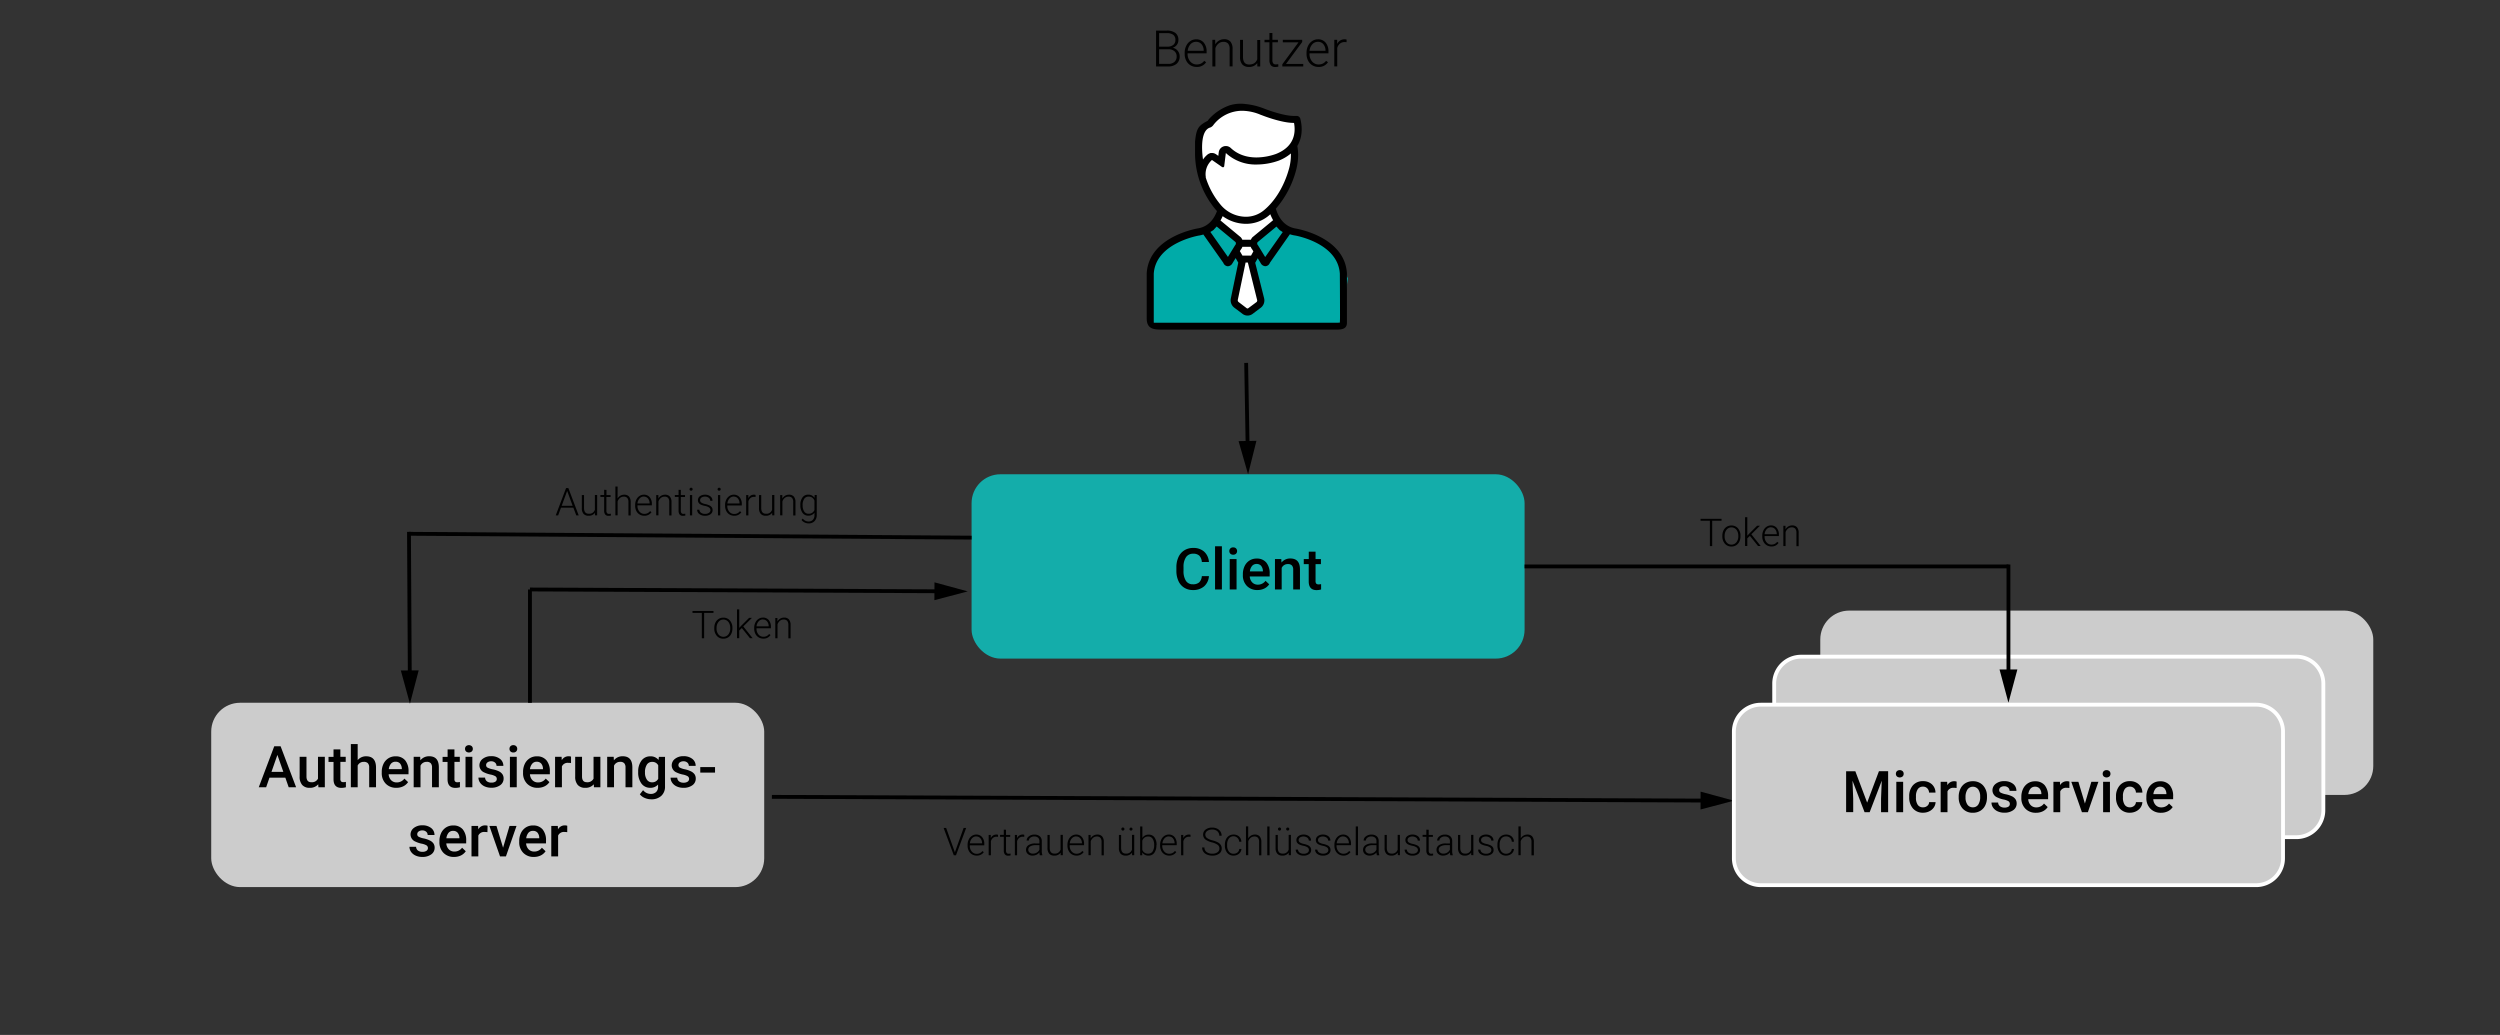 <svg id="Ebene_1" data-name="Ebene 1" xmlns="http://www.w3.org/2000/svg" viewBox="0 0 1302 539"><rect x="0" y="0" width="1302" height="539" fill="#333333" stroke="none"/><defs><style>.cls-1{fill:#ccc;}.cls-2,.cls-4{fill:#fff;}.cls-3{fill:#00aba8;}.cls-4{fill-rule:evenodd;}.cls-5{fill:none;stroke:#000;stroke-miterlimit:10;stroke-width:2px;}.cls-6{fill:#14adaa;}</style></defs><rect class="cls-1" x="948" y="318" width="288" height="96" rx="15.03"/><rect class="cls-1" x="924" y="342" width="286" height="94" rx="14.03"/><path class="cls-2" d="M1196,343a13.05,13.05,0,0,1,13,13V422a13.05,13.05,0,0,1-13,13H938a13.05,13.05,0,0,1-13-13V356a13.05,13.05,0,0,1,13-13H1196m0-2H938a15,15,0,0,0-15,15V422a15,15,0,0,0,15,15H1196a15,15,0,0,0,15-15V356a15,15,0,0,0-15-15Z"/><rect class="cls-1" x="110" y="366" width="288" height="96" rx="15.03"/><g id="Kunde2-Copy"><polygon id="Path-47" class="cls-3" points="608.33 127.35 629.02 119.46 633.53 116.03 644.58 124.82 643.66 130.8 645.72 136.77 643.66 158.59 650.14 162.5 656.84 157.18 650.14 135.19 656.84 133.09 652.76 125.88 664.97 116.03 671.02 119.46 693.98 128.5 702 145.01 698.29 168.02 678.35 170.14 608.33 170.14 600.13 168.02 598.35 157.18 600.13 136.77 608.33 127.35"/><polyline id="Path-2" class="cls-4" points="646.19 125.88 652.76 125.88 654.77 130.8 652.76 136.77 656.84 157.18 649.67 163.71 642.02 157.18 646.19 135.56 643.66 130.8 646.19 124.82"/><polygon id="Path-48" class="cls-4" points="626.05 67.45 623.64 79.7 626.05 87.92 630.36 79.7 637.01 83.07 637.01 77.69 652.76 84.33 666.01 83.07 675.7 73.47 675.7 62.26 656.84 57.72 643.66 55.85 632.63 60.91 626.05 67.45"/><polygon id="Path-49" class="cls-4" points="626.05 90.05 630.36 81.44 637.01 83.07 638.3 78.17 652.76 83.07 668.05 81.44 674.23 76.81 672.36 93.54 663 110.16 664.97 116.03 652.76 125.88 646.19 125.88 633.53 116.03 635.59 108.73 626.05 93.54 626.05 90.05"/><g id="customer2"><path id="Shape" d="M674.7,119c-6.52-1.16-9.18-6.72-10.23-10.31a50,50,0,0,0,10.46-19.79,31.1,31.1,0,0,0,1.14-8.25,26,26,0,0,0-.43-4.62c3.25-5.41,2.3-11.45,1.52-14.35a2,2,0,0,0-2-1.31h-.29a9.79,9.79,0,0,1-1.1,0c-5.83,0-15.47-3.84-15.47-3.84a36.15,36.15,0,0,0-9.73-2.36,19.46,19.46,0,0,0-8.24.71,26,26,0,0,0-9.87,6.27,12,12,0,0,0-1.5,1.77c-5,2.58-5.87,4.12-6.58,10.77,0,.54,0,6.35,0,6.9a46,46,0,0,0,10.83,28.69c.19.22.39.43.59.64-1.28,3.51-4,8-9.81,9,0,0-25.53,4-26.78,23.33v23.58c0,5.75,4,5.82,8.09,5.82H693.4c4.11,0,8.08.5,8.08-3.57V142.3C700.24,123,674.7,119,674.7,119Zm-9.93-1,1.36,1.48.33.36.4.27,1.19.76-9.14,13L655.32,128l-.14-.24-.19-.22a1.35,1.35,0,0,1-.07-1.39Zm-13.24,15.13h-4.46l-1.35-2.35.54-.86a4.72,4.72,0,0,0,.78-1.38h4.33a4.54,4.54,0,0,0,.79,1.38l.6,1Zm3.23,23.29a1.14,1.14,0,0,1-.32.87L650,160.59a.7.7,0,0,1-.63,0L645,157.25a1.23,1.23,0,0,1-.37-1l4.07-19.51h1.18Zm-2.51-32.84a4.71,4.71,0,0,0-.79,1.28H647a4.48,4.48,0,0,0-.79-1.28l-10.58-8.76a22.69,22.69,0,0,0,1.14-2.25,20.78,20.78,0,0,0,12.12,4,18.42,18.42,0,0,0,11.74-4.16l.95-.83a21.94,21.94,0,0,0,1.46,3.09Zm-22.14-57.1A3.68,3.68,0,0,0,632,65a19,19,0,0,1,14.94-7.31,25.42,25.42,0,0,1,9.88,2.21l.08,0c1.05.42,10.49,4.11,16.85,4.11h.18c.91,4.9.38,12.29-9.37,16.16A31,31,0,0,1,654.45,82c-5.5,0-10-1.66-13.48-4.94a3.69,3.69,0,0,0-2.56-1,3.51,3.51,0,0,0-1.24.21,3.67,3.67,0,0,0-2.44,3l-.23,1.9-1.18-.82a3.7,3.7,0,0,0-2.13-.67,3.74,3.74,0,0,0-2.33.82,12.45,12.45,0,0,0-2.34,2.59c-.94-6.79-.81-15.17,3.59-16.63ZM628,92.31a9.81,9.81,0,0,1,3.19-9l5,3.48a1.19,1.19,0,0,0,.76.33c.4,0,.67-.36.67-1l.8-6.44a22.7,22.7,0,0,0,16,6,34.61,34.61,0,0,0,11.47-2,22.39,22.39,0,0,0,6.42-3.77c0,.24,0,.49,0,.73a27.17,27.17,0,0,1-1,7.27c-2.48,9-7.27,16.87-13.13,21.65a14.68,14.68,0,0,1-9.38,3.33,17.31,17.31,0,0,1-12.89-6,41.32,41.32,0,0,1-8-14.58Zm3.56,27.76.41-.27.32-.36,1.36-1.48,9.85,8.15a1.35,1.35,0,0,1-.08,1.4l-.18.22-.15.24-3.58,5.84-9.15-13Zm66.23,48H600.88c0-.1,0-.86,0-2.29,0-10.25,0-22.79,0-22.88l0-.16v-.16c1-16.08,23.44-19.9,23.67-19.93h.06a17.9,17.9,0,0,0,2.1-.52l10.41,14.77a2.66,2.66,0,0,0,2.33,1.77,2.94,2.94,0,0,0,2.17-1.17l1.9-3.1,1.37,2.39L641,155.52a4.83,4.83,0,0,0,1.75,4.66l4.43,3.34a4.35,4.35,0,0,0,5.11,0l4.43-3.34a4.76,4.76,0,0,0,1.66-4.7l-4.69-18.71h.08l1.26-2.29,1.81,3a2.94,2.94,0,0,0,2.17,1.17,2.66,2.66,0,0,0,2.33-1.77L671.76,122a16.79,16.79,0,0,0,2.3.59h.06c.23,0,22.62,3.77,23.67,19.93v.12c0,.11.09,11.39.09,21.39C697.89,165.54,697.86,166.87,697.79,168Z"/></g></g><path d="M602.08,34.61V15.93h5.52a7.18,7.18,0,0,1,4.56,1.24,4.39,4.39,0,0,1,1.55,3.65,4.18,4.18,0,0,1-.79,2.52,4.26,4.26,0,0,1-2.16,1.53,4.55,4.55,0,0,1,3.62,4.48,4.89,4.89,0,0,1-1.6,3.87,6.61,6.61,0,0,1-4.45,1.39Zm1.58-10.31H608a4.77,4.77,0,0,0,3.06-.93,3.15,3.15,0,0,0,1.09-2.6A3.15,3.15,0,0,0,611,18.11a5.55,5.55,0,0,0-3.39-.85h-3.94Zm0,1.34v7.63h4.74a4.71,4.71,0,0,0,3.21-1,3.6,3.6,0,0,0,1.19-2.86,3.47,3.47,0,0,0-1.14-2.74,4.57,4.57,0,0,0-3.14-1Z"/><path d="M623.2,34.86A6.05,6.05,0,0,1,620,34a5.94,5.94,0,0,1-2.22-2.43,7.46,7.46,0,0,1-.8-3.5v-.55a8.13,8.13,0,0,1,.78-3.6,6.05,6.05,0,0,1,2.16-2.52,5.25,5.25,0,0,1,3-.92,5,5,0,0,1,4,1.72,7,7,0,0,1,1.48,4.72v.86h-9.9v.29A5.84,5.84,0,0,0,619.86,32a4.33,4.33,0,0,0,3.41,1.57,5,5,0,0,0,2.17-.45,4.78,4.78,0,0,0,1.71-1.44l1,.73A5.59,5.59,0,0,1,623.2,34.86Zm-.28-13.08A3.83,3.83,0,0,0,620,23.05a5.83,5.83,0,0,0-1.44,3.41h8.32v-.17A5.09,5.09,0,0,0,625.74,23,3.56,3.56,0,0,0,622.92,21.78Z"/><path d="M632.86,20.72l.06,2.38a5.47,5.47,0,0,1,2-2,5,5,0,0,1,2.57-.67,4.21,4.21,0,0,1,3.33,1.25,5.74,5.74,0,0,1,1.1,3.78v9.11h-1.53V25.48a4.24,4.24,0,0,0-.78-2.77,3.13,3.13,0,0,0-2.49-.91,3.9,3.9,0,0,0-2.52.89,5.26,5.26,0,0,0-1.62,2.41v9.51H631.4V20.72Z"/><path d="M654.77,32.85a5,5,0,0,1-4.43,2A4.34,4.34,0,0,1,647,33.58a5.68,5.68,0,0,1-1.18-3.82v-9h1.53v8.84q0,4,3.21,4t4.22-2.76v-10h1.54V34.61h-1.49Z"/><path d="M662.66,17.17v3.55h2.87V22h-2.87v9.26a2.92,2.92,0,0,0,.41,1.72,1.63,1.63,0,0,0,1.4.57,8.88,8.88,0,0,0,1.24-.13l.06,1.25a5.14,5.14,0,0,1-1.64.21,2.73,2.73,0,0,1-2.29-.91,4.32,4.32,0,0,1-.72-2.7V22h-2.56V20.72h2.56V17.17Z"/><path d="M669.73,33.31h9v1.3H667.83V33.48l8.41-11.42h-8.16V20.72h10.1v1.16Z"/><path d="M686.66,34.86a6,6,0,0,1-3.2-.87,5.94,5.94,0,0,1-2.22-2.43,7.46,7.46,0,0,1-.8-3.5v-.55a8.13,8.13,0,0,1,.78-3.6,6.05,6.05,0,0,1,2.16-2.52,5.25,5.25,0,0,1,3-.92,5,5,0,0,1,4,1.72,7,7,0,0,1,1.48,4.72v.86H682v.29A5.84,5.84,0,0,0,683.32,32a4.33,4.33,0,0,0,3.41,1.57,5,5,0,0,0,2.17-.45,4.78,4.78,0,0,0,1.71-1.44l1,.73A5.59,5.59,0,0,1,686.66,34.86Zm-.28-13.08a3.83,3.83,0,0,0-2.92,1.27A5.83,5.83,0,0,0,682,26.46h8.32v-.17A5.09,5.09,0,0,0,689.2,23,3.56,3.56,0,0,0,686.38,21.78Z"/><path d="M701.28,22a5.83,5.83,0,0,0-1-.09,3.71,3.71,0,0,0-2.43.81,4.33,4.33,0,0,0-1.42,2.32v9.54h-1.53V20.72h1.5l0,2.21a4.08,4.08,0,0,1,3.91-2.46,2.59,2.59,0,0,1,1,.16Z"/><path d="M896.58,271.2h-4.87v13.21h-1.2V271.2h-4.86v-1h10.93Z"/><path d="M897,279a6.3,6.3,0,0,1,.59-2.75,4.68,4.68,0,0,1,1.67-1.9,4.54,4.54,0,0,1,2.45-.68,4.36,4.36,0,0,1,3.42,1.48,5.73,5.73,0,0,1,1.31,3.92v.25a6.35,6.35,0,0,1-.59,2.76,4.4,4.4,0,0,1-1.67,1.89,4.56,4.56,0,0,1-2.45.66,4.32,4.32,0,0,1-3.41-1.48A5.65,5.65,0,0,1,897,279.2Zm1.18.32a4.77,4.77,0,0,0,1,3.11,3.31,3.31,0,0,0,5.13,0,4.92,4.92,0,0,0,1-3.21V279a5.37,5.37,0,0,0-.45-2.22,3.64,3.64,0,0,0-1.26-1.56,3.28,3.28,0,0,0-1.86-.55,3.13,3.13,0,0,0-2.55,1.23,4.91,4.91,0,0,0-1,3.2Z"/><path d="M911.35,279.08,910,280.37v4h-1.17v-15H910V279l1.11-1.2,4-4h1.47l-4.48,4.45,4.87,6.12h-1.39Z"/><path d="M922.53,284.6a4.63,4.63,0,0,1-2.44-.66,4.52,4.52,0,0,1-1.69-1.85,5.82,5.82,0,0,1-.61-2.66V279a6.17,6.17,0,0,1,.6-2.75,4.74,4.74,0,0,1,1.64-1.92,4.11,4.11,0,0,1,2.29-.7,3.8,3.8,0,0,1,3,1.32,5.33,5.33,0,0,1,1.13,3.59v.65H919v.23a4.42,4.42,0,0,0,1,3,3.26,3.26,0,0,0,2.59,1.2,3.79,3.79,0,0,0,1.66-.35,3.65,3.65,0,0,0,1.3-1.09l.73.56A4.26,4.26,0,0,1,922.53,284.6Zm-.21-10a2.93,2.93,0,0,0-2.23,1,4.46,4.46,0,0,0-1.09,2.6h6.33v-.13a3.84,3.84,0,0,0-.87-2.48A2.67,2.67,0,0,0,922.32,274.64Z"/><path d="M929.88,273.84l0,1.81a4.25,4.25,0,0,1,1.49-1.49,3.85,3.85,0,0,1,2-.52,3.17,3.17,0,0,1,2.53,1,4.37,4.37,0,0,1,.84,2.87v6.94h-1.16v-7a3.3,3.3,0,0,0-.6-2.11,2.38,2.38,0,0,0-1.89-.69,3,3,0,0,0-1.92.68,4,4,0,0,0-1.24,1.83v7.24h-1.16V273.84Z"/><path d="M371.58,319.2h-4.87v13.21h-1.2V319.2h-4.86v-1h10.93Z"/><path d="M372,327a6.3,6.3,0,0,1,.59-2.75,4.68,4.68,0,0,1,1.67-1.9,4.54,4.54,0,0,1,2.45-.68,4.36,4.36,0,0,1,3.42,1.48,5.73,5.73,0,0,1,1.31,3.92v.25a6.35,6.35,0,0,1-.59,2.76,4.4,4.4,0,0,1-1.67,1.89,4.56,4.56,0,0,1-2.45.66,4.32,4.32,0,0,1-3.41-1.48A5.65,5.65,0,0,1,372,327.2Zm1.18.32a4.77,4.77,0,0,0,1,3.11,3.31,3.31,0,0,0,5.13,0,4.92,4.92,0,0,0,1-3.21V327a5.37,5.37,0,0,0-.45-2.22,3.64,3.64,0,0,0-1.26-1.56,3.28,3.28,0,0,0-1.86-.55,3.13,3.13,0,0,0-2.55,1.23,4.91,4.91,0,0,0-1,3.2Z"/><path d="M386.35,327.08,385,328.37v4h-1.17v-15H385V327l1.11-1.2,4-4h1.47l-4.48,4.45,4.87,6.12h-1.39Z"/><path d="M397.53,332.6a4.63,4.63,0,0,1-2.44-.66,4.52,4.52,0,0,1-1.69-1.85,5.82,5.82,0,0,1-.61-2.66V327a6.17,6.17,0,0,1,.6-2.75,4.74,4.74,0,0,1,1.64-1.92,4.11,4.11,0,0,1,2.29-.7,3.8,3.8,0,0,1,3.05,1.32,5.33,5.33,0,0,1,1.13,3.59v.65H394v.23a4.42,4.42,0,0,0,1,3,3.26,3.26,0,0,0,2.59,1.2,3.79,3.79,0,0,0,1.66-.35,3.65,3.65,0,0,0,1.3-1.09l.73.56A4.26,4.26,0,0,1,397.53,332.6Zm-.21-10a2.93,2.93,0,0,0-2.23,1,4.46,4.46,0,0,0-1.09,2.6h6.33v-.13a3.84,3.84,0,0,0-.87-2.48A2.67,2.67,0,0,0,397.32,322.64Z"/><path d="M404.88,321.84l0,1.81a4.25,4.25,0,0,1,1.49-1.49,3.85,3.85,0,0,1,2-.52,3.17,3.17,0,0,1,2.53,1,4.37,4.37,0,0,1,.84,2.87v6.94h-1.16v-7a3.3,3.3,0,0,0-.6-2.11,2.38,2.38,0,0,0-1.89-.69,3,3,0,0,0-1.92.68,4,4,0,0,0-1.24,1.83v7.24h-1.16V321.84Z"/><path d="M298.61,264.41h-6.45l-1.47,4h-1.26l5.38-14.22H296l5.38,14.22h-1.25Zm-6.08-1h5.7l-2.85-7.75Z"/><path d="M309.84,267.07a3.79,3.79,0,0,1-3.37,1.53,3.27,3.27,0,0,1-2.57-1,4.31,4.31,0,0,1-.89-2.91v-6.87h1.16v6.73c0,2,.81,3,2.44,3a3,3,0,0,0,3.21-2.1v-7.65H311v10.57h-1.13Z"/><path d="M315.85,255.13v2.71H318v1h-2.19v7.05a2.17,2.17,0,0,0,.32,1.31,1.23,1.23,0,0,0,1.05.43,8.26,8.26,0,0,0,.95-.1l.05.95a3.83,3.83,0,0,1-1.25.16,2.08,2.08,0,0,1-1.75-.7,3.3,3.3,0,0,1-.54-2V258.8h-1.95v-1h1.95v-2.71Z"/><path d="M321.62,259.63a4.14,4.14,0,0,1,1.47-1.47,3.94,3.94,0,0,1,2-.52,3.18,3.18,0,0,1,2.53,1,4.37,4.37,0,0,1,.84,2.87v6.94h-1.17v-7a3.18,3.18,0,0,0-.6-2.11,2.35,2.35,0,0,0-1.89-.69,3,3,0,0,0-1.92.68,4,4,0,0,0-1.23,1.83v7.24h-1.16v-15h1.16Z"/><path d="M335.53,268.6a4.6,4.6,0,0,1-2.44-.66,4.54,4.54,0,0,1-1.7-1.85,5.81,5.81,0,0,1-.6-2.66V263a6.3,6.3,0,0,1,.59-2.75,4.69,4.69,0,0,1,1.65-1.92,4.08,4.08,0,0,1,2.28-.7,3.8,3.8,0,0,1,3.05,1.32,5.33,5.33,0,0,1,1.13,3.59v.65H332v.23a4.42,4.42,0,0,0,1,3,3.27,3.27,0,0,0,2.59,1.2,3.79,3.79,0,0,0,1.66-.35,3.56,3.56,0,0,0,1.3-1.09l.74.56A4.27,4.27,0,0,1,335.53,268.6Zm-.22-10a2.9,2.9,0,0,0-2.22,1,4.47,4.47,0,0,0-1.1,2.6h6.34v-.13a3.84,3.84,0,0,0-.87-2.48A2.69,2.69,0,0,0,335.31,258.64Z"/><path d="M342.88,257.84l0,1.81a4.14,4.14,0,0,1,1.48-1.49,3.89,3.89,0,0,1,2-.52,3.14,3.14,0,0,1,2.52,1,4.26,4.26,0,0,1,.84,2.87v6.94h-1.16v-7a3.18,3.18,0,0,0-.6-2.11,2.35,2.35,0,0,0-1.89-.69,3,3,0,0,0-1.92.68,3.94,3.94,0,0,0-1.23,1.83v7.24h-1.16V257.84Z"/><path d="M354.57,255.13v2.71h2.19v1h-2.19v7.05a2.17,2.17,0,0,0,.32,1.31,1.24,1.24,0,0,0,1.06.43,8.37,8.37,0,0,0,.94-.1l.05.95a3.79,3.79,0,0,1-1.25.16,2.08,2.08,0,0,1-1.75-.7,3.3,3.3,0,0,1-.54-2V258.8h-1.95v-1h1.95v-2.71Z"/><path d="M359.11,254.79a.82.82,0,0,1,1.39-.56.76.76,0,0,1,.22.56.74.74,0,0,1-.22.55.9.9,0,0,1-1.18,0A.77.77,0,0,1,359.11,254.79Zm1.38,13.62h-1.18V257.84h1.18Z"/><path d="M370,265.72a1.67,1.67,0,0,0-.7-1.4,5.49,5.49,0,0,0-2.1-.82,10,10,0,0,1-2.19-.68,3,3,0,0,1-1.15-.95,2.35,2.35,0,0,1-.38-1.34,2.5,2.5,0,0,1,1-2.07,4.26,4.26,0,0,1,2.68-.82,4.35,4.35,0,0,1,2.83.88,2.78,2.78,0,0,1,1.07,2.28h-1.17a1.88,1.88,0,0,0-.78-1.54,3,3,0,0,0-1.95-.62,3.1,3.1,0,0,0-1.86.51,1.61,1.61,0,0,0-.69,1.34,1.43,1.43,0,0,0,.58,1.22,6,6,0,0,0,2.12.8,10.12,10.12,0,0,1,2.3.77,3,3,0,0,1,1.14,1,2.49,2.49,0,0,1,.37,1.39,2.53,2.53,0,0,1-1.08,2.14,4.64,4.64,0,0,1-2.82.8,4.77,4.77,0,0,1-3-.89,2.77,2.77,0,0,1-1.15-2.26h1.17a2,2,0,0,0,.87,1.59,3.46,3.46,0,0,0,2.1.58,3.34,3.34,0,0,0,2-.54A1.62,1.62,0,0,0,370,265.72Z"/><path d="M373.72,254.79a.82.82,0,0,1,1.39-.56.76.76,0,0,1,.22.56.74.74,0,0,1-.22.55.9.9,0,0,1-1.18,0A.77.77,0,0,1,373.72,254.79Zm1.38,13.62h-1.18V257.84h1.18Z"/><path d="M382.36,268.6a4.63,4.63,0,0,1-2.44-.66,4.52,4.52,0,0,1-1.69-1.85,5.82,5.82,0,0,1-.61-2.66V263a6.17,6.17,0,0,1,.6-2.75,4.74,4.74,0,0,1,1.64-1.92,4.11,4.11,0,0,1,2.29-.7A3.8,3.8,0,0,1,385.2,259a5.33,5.33,0,0,1,1.13,3.59v.65h-7.54v.23a4.42,4.42,0,0,0,1,3,3.26,3.26,0,0,0,2.59,1.2,3.79,3.79,0,0,0,1.66-.35,3.65,3.65,0,0,0,1.3-1.09l.73.56A4.26,4.26,0,0,1,382.36,268.6Zm-.21-10a2.93,2.93,0,0,0-2.23,1,4.46,4.46,0,0,0-1.09,2.6h6.33v-.13a3.84,3.84,0,0,0-.87-2.48A2.67,2.67,0,0,0,382.15,258.64Z"/><path d="M393.48,258.84a3.94,3.94,0,0,0-.79-.07,2.84,2.84,0,0,0-1.85.61,3.43,3.43,0,0,0-1.08,1.77v7.26H388.6V257.84h1.14l0,1.68a3.11,3.11,0,0,1,3-1.88,2,2,0,0,1,.77.13Z"/><path d="M402.13,267.07a3.81,3.81,0,0,1-3.37,1.53,3.25,3.25,0,0,1-2.57-1,4.26,4.26,0,0,1-.9-2.91v-6.87h1.16v6.73c0,2,.82,3,2.44,3a3,3,0,0,0,3.22-2.1v-7.65h1.17v10.57h-1.13Z"/><path d="M407.43,257.84l0,1.81a4.22,4.22,0,0,1,1.48-1.49,3.92,3.92,0,0,1,2-.52,3.18,3.18,0,0,1,2.53,1,4.37,4.37,0,0,1,.84,2.87v6.94h-1.17v-7a3.18,3.18,0,0,0-.6-2.11,2.35,2.35,0,0,0-1.89-.69,3,3,0,0,0-1.92.68,4,4,0,0,0-1.23,1.83v7.24h-1.16V257.84Z"/><path d="M416.83,263a6.35,6.35,0,0,1,1.1-3.93,3.56,3.56,0,0,1,3-1.46,3.7,3.7,0,0,1,3.28,1.72l.06-1.52h1.09v10.35a4.47,4.47,0,0,1-1.14,3.23,4.08,4.08,0,0,1-3.1,1.2,4.67,4.67,0,0,1-2.1-.5,4,4,0,0,1-1.58-1.31l.65-.7a3.72,3.72,0,0,0,2.95,1.52,3,3,0,0,0,2.29-.86,3.45,3.45,0,0,0,.85-2.4V267a3.78,3.78,0,0,1-3.27,1.56,3.53,3.53,0,0,1-2.95-1.46,6.42,6.42,0,0,1-1.12-4Zm1.19.2a5.52,5.52,0,0,0,.81,3.19,2.61,2.61,0,0,0,2.28,1.17,3.13,3.13,0,0,0,3.06-1.94v-4.91a3.42,3.42,0,0,0-1.18-1.55,3.25,3.25,0,0,0-1.86-.53,2.65,2.65,0,0,0-2.29,1.16A5.86,5.86,0,0,0,418,263.23Z"/><path d="M497.22,443.65l.08.3.09-.3,4.47-12.46h1.32l-5.29,14.22h-1.16l-5.29-14.22h1.31Z"/><path d="M508.66,445.6a4.5,4.5,0,0,1-4.13-2.51,5.69,5.69,0,0,1-.61-2.66V440a6.3,6.3,0,0,1,.59-2.75,4.84,4.84,0,0,1,1.65-1.92,4.08,4.08,0,0,1,2.28-.7A3.82,3.82,0,0,1,511.5,436a5.32,5.32,0,0,1,1.12,3.59v.65h-7.54v.23a4.47,4.47,0,0,0,1,3,3.29,3.29,0,0,0,2.6,1.2,3.77,3.77,0,0,0,1.65-.35,3.69,3.69,0,0,0,1.31-1.09l.73.56A4.27,4.27,0,0,1,508.66,445.6Zm-.22-10a2.9,2.9,0,0,0-2.22,1,4.47,4.47,0,0,0-1.1,2.6h6.34v-.13a3.84,3.84,0,0,0-.87-2.48A2.69,2.69,0,0,0,508.44,435.64Z"/><path d="M519.78,435.84a4,4,0,0,0-.79-.07,2.82,2.82,0,0,0-1.85.61,3.43,3.43,0,0,0-1.08,1.77v7.26H514.9V434.84H516l0,1.68a3.11,3.11,0,0,1,3-1.88,2,2,0,0,1,.77.13Z"/><path d="M523.93,432.13v2.71h2.19v1h-2.19v7.05a2.24,2.24,0,0,0,.32,1.31,1.24,1.24,0,0,0,1.06.43,8.72,8.72,0,0,0,1-.1l0,.95a3.79,3.79,0,0,1-1.25.16,2.05,2.05,0,0,1-1.74-.7,3.23,3.23,0,0,1-.55-2V435.8h-1.94v-1h1.94v-2.71Z"/><path d="M533.42,435.84a3.94,3.94,0,0,0-.79-.07,2.84,2.84,0,0,0-1.85.61,3.43,3.43,0,0,0-1.08,1.77v7.26h-1.16V434.84h1.14l0,1.68a3.11,3.11,0,0,1,3-1.88,2,2,0,0,1,.77.13Z"/><path d="M541.55,445.41a5.8,5.8,0,0,1-.23-1.48,4.14,4.14,0,0,1-1.56,1.24,4.82,4.82,0,0,1-2,.43,3.53,3.53,0,0,1-2.47-.85,2.78,2.78,0,0,1-.94-2.15,2.82,2.82,0,0,1,1.29-2.44,6.15,6.15,0,0,1,3.58-.9h2.11v-1.2a2.33,2.33,0,0,0-.69-1.78,2.92,2.92,0,0,0-2-.65,3.16,3.16,0,0,0-2,.63,1.82,1.82,0,0,0-.8,1.5h-1.17a2.71,2.71,0,0,1,1.17-2.18,4.48,4.48,0,0,1,2.88-.93,4.12,4.12,0,0,1,2.79.89,3.17,3.17,0,0,1,1.05,2.46v5a6.11,6.11,0,0,0,.32,2.3v.12Zm-3.67-.84A3.88,3.88,0,0,0,540,444a3.31,3.31,0,0,0,1.34-1.51v-2.33h-2.09a5.34,5.34,0,0,0-2.73.64,1.92,1.92,0,0,0-1,1.71,1.88,1.88,0,0,0,.66,1.47A2.49,2.49,0,0,0,537.88,444.57Z"/><path d="M552.39,444.07A3.8,3.8,0,0,1,549,445.6a3.29,3.29,0,0,1-2.57-1,4.36,4.36,0,0,1-.9-2.91v-6.87h1.16v6.73c0,2,.82,3,2.45,3a3,3,0,0,0,3.21-2.1v-7.65h1.17v10.57h-1.13Z"/><path d="M560.67,445.6a4.5,4.5,0,0,1-4.13-2.51,5.82,5.82,0,0,1-.61-2.66V440a6.3,6.3,0,0,1,.59-2.75,4.84,4.84,0,0,1,1.65-1.92,4.09,4.09,0,0,1,2.29-.7,3.82,3.82,0,0,1,3,1.32,5.32,5.32,0,0,1,1.12,3.59v.65H557.1v.23a4.42,4.42,0,0,0,1,3,3.26,3.26,0,0,0,2.59,1.2,3.74,3.74,0,0,0,1.65-.35,3.69,3.69,0,0,0,1.31-1.09l.73.56A4.27,4.27,0,0,1,560.67,445.6Zm-.21-10a2.93,2.93,0,0,0-2.23,1,4.53,4.53,0,0,0-1.1,2.6h6.34v-.13a3.84,3.84,0,0,0-.87-2.48A2.67,2.67,0,0,0,560.46,435.64Z"/><path d="M568,434.84l0,1.81a4.17,4.17,0,0,1,1.49-1.49,3.85,3.85,0,0,1,2-.52,3.17,3.17,0,0,1,2.53,1,4.37,4.37,0,0,1,.84,2.87v6.94h-1.16v-7a3.3,3.3,0,0,0-.6-2.11,2.38,2.38,0,0,0-1.89-.69,3,3,0,0,0-1.92.68,4,4,0,0,0-1.24,1.83v7.24h-1.16V434.84Z"/><path d="M589.56,444.07a3.81,3.81,0,0,1-3.37,1.53,3.29,3.29,0,0,1-2.57-1,4.26,4.26,0,0,1-.9-2.91v-6.87h1.16v6.73c0,2,.82,3,2.44,3a3,3,0,0,0,3.22-2.1v-7.65h1.17v10.57h-1.13ZM584,431.77a.81.81,0,0,1,.21-.56.81.81,0,0,1,1.4.56.74.74,0,0,1-.22.55.8.8,0,0,1-1.39-.55Zm4.27,0a.81.81,0,0,1,.21-.56A.79.79,0,0,1,589,431a.77.77,0,0,1,.81.79.74.74,0,0,1-.22.55.77.77,0,0,1-.59.22.78.78,0,0,1-.59-.22A.77.77,0,0,1,588.24,431.78Z"/><path d="M602.25,440.23a6.36,6.36,0,0,1-1.09,3.92,3.49,3.49,0,0,1-2.94,1.45,3.8,3.8,0,0,1-3.34-1.64l0,1.45h-1.09v-15h1.16v6a3.67,3.67,0,0,1,3.3-1.73,3.5,3.5,0,0,1,3,1.44,6.39,6.39,0,0,1,1.09,4Zm-1.17-.2a5.5,5.5,0,0,0-.81-3.23,2.64,2.64,0,0,0-2.29-1.14,3.2,3.2,0,0,0-1.9.55,3.4,3.4,0,0,0-1.18,1.62v4.76a3.13,3.13,0,0,0,3.1,2,2.6,2.6,0,0,0,2.26-1.15A5.82,5.82,0,0,0,601.08,440Z"/><path d="M608.92,445.6a4.53,4.53,0,0,1-4.13-2.51,5.81,5.81,0,0,1-.6-2.66V440a6.16,6.16,0,0,1,.59-2.75,4.74,4.74,0,0,1,1.64-1.92,4.11,4.11,0,0,1,2.29-.7,3.8,3.8,0,0,1,3,1.32,5.33,5.33,0,0,1,1.13,3.59v.65h-7.54v.23a4.42,4.42,0,0,0,1,3,3.26,3.26,0,0,0,2.59,1.2,3.5,3.5,0,0,0,3-1.44l.73.56A4.26,4.26,0,0,1,608.92,445.6Zm-.21-10a2.9,2.9,0,0,0-2.22,1,4.4,4.4,0,0,0-1.1,2.6h6.33v-.13a3.89,3.89,0,0,0-.86-2.48A2.7,2.7,0,0,0,608.71,435.64Z"/><path d="M620,435.84a3.94,3.94,0,0,0-.79-.07,2.84,2.84,0,0,0-1.85.61,3.43,3.43,0,0,0-1.08,1.77v7.26h-1.16V434.84h1.14l0,1.68a3.12,3.12,0,0,1,3-1.88,1.94,1.94,0,0,1,.77.13Z"/><path d="M635.07,441.91a2.28,2.28,0,0,0-.83-1.87,8.61,8.61,0,0,0-3-1.31,10.63,10.63,0,0,1-3.23-1.35,3.29,3.29,0,0,1-.1-5.37,5.52,5.52,0,0,1,3.43-1,5.64,5.64,0,0,1,2.54.55,4.14,4.14,0,0,1,1.73,1.52,4,4,0,0,1,.62,2.18H635a3,3,0,0,0-1-2.35,3.88,3.88,0,0,0-2.68-.88,4.17,4.17,0,0,0-2.59.73,2.25,2.25,0,0,0-1,1.9,2.16,2.16,0,0,0,.87,1.77,8,8,0,0,0,2.78,1.21,13.16,13.16,0,0,1,2.9,1.08,4.17,4.17,0,0,1,1.49,1.34,3.41,3.41,0,0,1,.5,1.85,3.22,3.22,0,0,1-1.35,2.7,5.74,5.74,0,0,1-3.54,1,6.93,6.93,0,0,1-2.76-.54,4.13,4.13,0,0,1-1.9-1.5,3.89,3.89,0,0,1-.65-2.22h1.2a2.86,2.86,0,0,0,1.12,2.38,4.76,4.76,0,0,0,3,.87,4.42,4.42,0,0,0,2.67-.74A2.27,2.27,0,0,0,635.07,441.91Z"/><path d="M642.51,444.62a3.07,3.07,0,0,0,2-.69,2.46,2.46,0,0,0,.9-1.79h1.12a3.31,3.31,0,0,1-.61,1.77,3.75,3.75,0,0,1-1.48,1.24,4.41,4.41,0,0,1-2,.45,4.09,4.09,0,0,1-3.3-1.44,5.86,5.86,0,0,1-1.22-3.89v-.35a6.74,6.74,0,0,1,.55-2.77,4.21,4.21,0,0,1,1.57-1.85,4.29,4.29,0,0,1,2.39-.66,4.07,4.07,0,0,1,2.86,1,3.78,3.78,0,0,1,1.21,2.72h-1.12a3,3,0,0,0-5.41-1.62,5.19,5.19,0,0,0-.87,3.21v.34a5,5,0,0,0,.87,3.15A2.93,2.93,0,0,0,642.51,444.62Z"/><path d="M650.06,436.63a4.25,4.25,0,0,1,1.48-1.47,3.91,3.91,0,0,1,2-.52,3.17,3.17,0,0,1,2.53,1,4.31,4.31,0,0,1,.84,2.87v6.94h-1.16v-7a3.3,3.3,0,0,0-.6-2.11,2.38,2.38,0,0,0-1.89-.69,3,3,0,0,0-1.92.68,4,4,0,0,0-1.24,1.83v7.24H648.9v-15h1.16Z"/><path d="M661.19,445.41H660v-15h1.17Z"/><path d="M671.16,444.07a3.8,3.8,0,0,1-3.37,1.53,3.29,3.29,0,0,1-2.57-1,4.31,4.31,0,0,1-.9-2.91v-6.87h1.16v6.73c0,2,.82,3,2.45,3a3,3,0,0,0,3.21-2.1v-7.65h1.17v10.57h-1.13Zm-5.59-12.3a.81.81,0,0,1,.21-.56.81.81,0,0,1,1.4.56.74.74,0,0,1-.22.55.8.8,0,0,1-1.39-.55Zm4.27,0a.81.81,0,0,1,.21-.56.79.79,0,0,1,.59-.23.76.76,0,0,1,.81.79.77.77,0,0,1-.21.55.81.81,0,0,1-.6.22.78.78,0,0,1-.59-.22A.77.77,0,0,1,669.84,431.78Z"/><path d="M681.68,442.72a1.7,1.7,0,0,0-.7-1.4,5.48,5.48,0,0,0-2.11-.82,10.11,10.11,0,0,1-2.18-.68,2.92,2.92,0,0,1-1.15-.95,2.35,2.35,0,0,1-.38-1.34,2.5,2.5,0,0,1,1.05-2.07,4.21,4.21,0,0,1,2.67-.82,4.36,4.36,0,0,1,2.84.88,2.81,2.81,0,0,1,1.07,2.28h-1.17a1.88,1.88,0,0,0-.78-1.54,3.5,3.5,0,0,0-3.81-.11,1.62,1.62,0,0,0-.7,1.34,1.44,1.44,0,0,0,.59,1.22,6,6,0,0,0,2.11.8,10.06,10.06,0,0,1,2.31.77,3,3,0,0,1,1.14,1,2.57,2.57,0,0,1,.37,1.39,2.53,2.53,0,0,1-1.08,2.14,4.64,4.64,0,0,1-2.82.8,4.75,4.75,0,0,1-3-.89,2.75,2.75,0,0,1-1.15-2.26H676a2,2,0,0,0,.87,1.59,3.53,3.53,0,0,0,2.1.58,3.28,3.28,0,0,0,2-.54A1.6,1.6,0,0,0,681.68,442.72Z"/><path d="M691.8,442.72a1.67,1.67,0,0,0-.7-1.4,5.36,5.36,0,0,0-2.1-.82,9.76,9.76,0,0,1-2.18-.68,2.92,2.92,0,0,1-1.15-.95,2.27,2.27,0,0,1-.38-1.34,2.52,2.52,0,0,1,1-2.07,4.26,4.26,0,0,1,2.68-.82,4.38,4.38,0,0,1,2.84.88,2.81,2.81,0,0,1,1.07,2.28h-1.18a1.87,1.87,0,0,0-.77-1.54,3.5,3.5,0,0,0-3.81-.11,1.59,1.59,0,0,0-.7,1.34,1.43,1.43,0,0,0,.58,1.22,6.18,6.18,0,0,0,2.12.8,10.06,10.06,0,0,1,2.31.77,2.85,2.85,0,0,1,1.13,1,2.49,2.49,0,0,1,.37,1.39,2.52,2.52,0,0,1-1.07,2.14,4.64,4.64,0,0,1-2.82.8,4.8,4.8,0,0,1-3-.89,2.76,2.76,0,0,1-1.14-2.26h1.17A2,2,0,0,0,687,444a3.56,3.56,0,0,0,2.11.58,3.3,3.3,0,0,0,2-.54A1.62,1.62,0,0,0,691.8,442.72Z"/><path d="M699.69,445.6a4.53,4.53,0,0,1-4.13-2.51,5.81,5.81,0,0,1-.6-2.66V440a6.16,6.16,0,0,1,.59-2.75,4.74,4.74,0,0,1,1.64-1.92,4.14,4.14,0,0,1,2.29-.7,3.8,3.8,0,0,1,3,1.32,5.33,5.33,0,0,1,1.13,3.59v.65h-7.54v.23a4.42,4.42,0,0,0,1,3,3.27,3.27,0,0,0,2.59,1.2,3.79,3.79,0,0,0,1.66-.35,3.67,3.67,0,0,0,1.3-1.09l.73.56A4.26,4.26,0,0,1,699.69,445.6Zm-.21-10a2.9,2.9,0,0,0-2.22,1,4.4,4.4,0,0,0-1.1,2.6h6.34v-.13a4,4,0,0,0-.87-2.48A2.7,2.7,0,0,0,699.48,435.64Z"/><path d="M707.24,445.41h-1.17v-15h1.17Z"/><path d="M717.09,445.41a5.39,5.39,0,0,1-.23-1.48,4.09,4.09,0,0,1-1.57,1.24,4.75,4.75,0,0,1-2,.43,3.53,3.53,0,0,1-2.47-.85,2.75,2.75,0,0,1-.94-2.15,2.84,2.84,0,0,1,1.28-2.44,6.17,6.17,0,0,1,3.58-.9h2.12v-1.2a2.3,2.3,0,0,0-.7-1.78,2.88,2.88,0,0,0-2-.65,3.15,3.15,0,0,0-2,.63,1.83,1.83,0,0,0-.81,1.5h-1.17a2.71,2.71,0,0,1,1.17-2.18,4.53,4.53,0,0,1,2.89-.93,4.11,4.11,0,0,1,2.78.89,3.17,3.17,0,0,1,1,2.46v5a6.08,6.08,0,0,0,.33,2.3v.12Zm-3.68-.84a3.91,3.91,0,0,0,2.1-.57,3.37,3.37,0,0,0,1.34-1.51v-2.33h-2.09a5.34,5.34,0,0,0-2.73.64,1.92,1.92,0,0,0-1,1.71,1.88,1.88,0,0,0,.66,1.47A2.48,2.48,0,0,0,713.41,444.57Z"/><path d="M727.93,444.07a3.81,3.81,0,0,1-3.37,1.53,3.27,3.27,0,0,1-2.57-1,4.26,4.26,0,0,1-.9-2.91v-6.87h1.16v6.73c0,2,.82,3,2.44,3a3,3,0,0,0,3.22-2.1v-7.65h1.17v10.57H728Z"/><path d="M738.44,442.72a1.69,1.69,0,0,0-.69-1.4,5.48,5.48,0,0,0-2.11-.82,9.93,9.93,0,0,1-2.18-.68,2.92,2.92,0,0,1-1.15-.95,2.27,2.27,0,0,1-.38-1.34,2.52,2.52,0,0,1,1-2.07,4.26,4.26,0,0,1,2.68-.82,4.38,4.38,0,0,1,2.84.88,2.81,2.81,0,0,1,1.07,2.28h-1.18a1.87,1.87,0,0,0-.77-1.54,3.5,3.5,0,0,0-3.81-.11,1.59,1.59,0,0,0-.7,1.34,1.43,1.43,0,0,0,.58,1.22,6.18,6.18,0,0,0,2.12.8,10.06,10.06,0,0,1,2.31.77,2.85,2.85,0,0,1,1.13,1,2.49,2.49,0,0,1,.38,1.39,2.53,2.53,0,0,1-1.08,2.14,4.64,4.64,0,0,1-2.82.8,4.75,4.75,0,0,1-3-.89,2.75,2.75,0,0,1-1.15-2.26h1.17a2,2,0,0,0,.86,1.59,3.56,3.56,0,0,0,2.11.58,3.3,3.3,0,0,0,2-.54A1.62,1.62,0,0,0,738.44,442.72Z"/><path d="M744.06,432.13v2.71h2.19v1h-2.19v7.05a2.17,2.17,0,0,0,.32,1.31,1.24,1.24,0,0,0,1.06.43,8.37,8.37,0,0,0,.94-.1l0,.95a3.83,3.83,0,0,1-1.25.16,2.08,2.08,0,0,1-1.75-.7,3.3,3.3,0,0,1-.54-2V435.8h-1.95v-1h1.95v-2.71Z"/><path d="M755.34,445.41a5.8,5.8,0,0,1-.23-1.48,4.14,4.14,0,0,1-1.56,1.24,4.82,4.82,0,0,1-2,.43,3.53,3.53,0,0,1-2.47-.85,2.78,2.78,0,0,1-.94-2.15,2.82,2.82,0,0,1,1.29-2.44,6.14,6.14,0,0,1,3.57-.9h2.12v-1.2a2.33,2.33,0,0,0-.69-1.78,2.92,2.92,0,0,0-2-.65,3.15,3.15,0,0,0-2,.63,1.82,1.82,0,0,0-.8,1.5h-1.18a2.72,2.72,0,0,1,1.18-2.18,4.48,4.48,0,0,1,2.88-.93,4.12,4.12,0,0,1,2.79.89,3.17,3.17,0,0,1,1,2.46v5a6.11,6.11,0,0,0,.32,2.3v.12Zm-3.67-.84a3.88,3.88,0,0,0,2.09-.57,3.31,3.31,0,0,0,1.34-1.51v-2.33H753a5.34,5.34,0,0,0-2.73.64,1.92,1.92,0,0,0-1,1.71A1.88,1.88,0,0,0,750,444,2.49,2.49,0,0,0,751.67,444.57Z"/><path d="M766.18,444.07a3.81,3.81,0,0,1-3.37,1.53,3.29,3.29,0,0,1-2.57-1,4.31,4.31,0,0,1-.9-2.91v-6.87h1.16v6.73c0,2,.82,3,2.45,3a3,3,0,0,0,3.21-2.1v-7.65h1.17v10.57H766.2Z"/><path d="M776.7,442.72a1.7,1.7,0,0,0-.7-1.4,5.48,5.48,0,0,0-2.11-.82,10.11,10.11,0,0,1-2.18-.68,2.92,2.92,0,0,1-1.15-.95,2.35,2.35,0,0,1-.38-1.34,2.5,2.5,0,0,1,1.05-2.07,4.23,4.23,0,0,1,2.67-.82,4.36,4.36,0,0,1,2.84.88,2.81,2.81,0,0,1,1.07,2.28h-1.17a1.88,1.88,0,0,0-.78-1.54,3.5,3.5,0,0,0-3.81-.11,1.62,1.62,0,0,0-.7,1.34,1.46,1.46,0,0,0,.58,1.22,6.18,6.18,0,0,0,2.12.8,10.06,10.06,0,0,1,2.31.77,3,3,0,0,1,1.14,1,2.57,2.57,0,0,1,.37,1.39,2.53,2.53,0,0,1-1.08,2.14,4.64,4.64,0,0,1-2.82.8,4.75,4.75,0,0,1-3-.89,2.75,2.75,0,0,1-1.15-2.26H771a2,2,0,0,0,.87,1.59,3.53,3.53,0,0,0,2.1.58,3.3,3.3,0,0,0,2-.54A1.63,1.63,0,0,0,776.7,442.72Z"/><path d="M784.4,444.62a3.1,3.1,0,0,0,2.05-.69,2.45,2.45,0,0,0,.89-1.79h1.12a3.3,3.3,0,0,1-.6,1.77,3.82,3.82,0,0,1-1.48,1.24,4.49,4.49,0,0,1-2,.45,4.11,4.11,0,0,1-3.3-1.44,5.86,5.86,0,0,1-1.21-3.89v-.35a6.59,6.59,0,0,1,.55-2.77A4.13,4.13,0,0,1,782,435.3a4.31,4.31,0,0,1,2.39-.66,4.1,4.1,0,0,1,2.87,1,3.77,3.77,0,0,1,1.2,2.72h-1.12a2.82,2.82,0,0,0-3-2.76,2.94,2.94,0,0,0-2.46,1.14,5.19,5.19,0,0,0-.87,3.21v.34a5,5,0,0,0,.87,3.15A3,3,0,0,0,784.4,444.62Z"/><path d="M792,436.63a4.14,4.14,0,0,1,1.47-1.47,3.94,3.94,0,0,1,2-.52,3.18,3.18,0,0,1,2.53,1,4.37,4.37,0,0,1,.84,2.87v6.94H797.6v-7a3.18,3.18,0,0,0-.6-2.11,2.35,2.35,0,0,0-1.89-.69,3,3,0,0,0-1.92.68,4,4,0,0,0-1.23,1.83v7.24H790.8v-15H792Z"/><line class="cls-5" x1="649" y1="189" x2="649.76" y2="232.83"/><polygon points="645.05 229.74 650 247 654.35 229.58 645.05 229.74"/><line class="cls-5" x1="402" y1="415" x2="888.83" y2="416.94"/><polygon points="885.64 421.58 903 417 885.67 412.28 885.64 421.58"/><line class="cls-5" x1="276" y1="307" x2="489.83" y2="307.94"/><polygon points="486.63 312.57 504 308 486.68 303.28 486.63 312.57"/><line class="cls-5" x1="1046" y1="294" x2="1046" y2="351.82"/><polygon points="1041.35 348.65 1046 366 1050.65 348.65 1041.35 348.65"/><line class="cls-5" x1="213" y1="277" x2="213.42" y2="352.33"/><polygon points="208.75 349.18 213.5 366.5 218.05 349.13 208.75 349.18"/><rect class="cls-6" x="506" y="247" width="288" height="96" rx="15.03"/><path d="M629.61,300.06a7.73,7.73,0,0,1-2.52,5.32,8.56,8.56,0,0,1-5.84,1.91,8.27,8.27,0,0,1-4.49-1.21,7.86,7.86,0,0,1-3-3.43,12.45,12.45,0,0,1-1.1-5.17v-2a12.5,12.5,0,0,1,1.07-5.32,8.09,8.09,0,0,1,3.07-3.55,8.54,8.54,0,0,1,4.62-1.24,8.25,8.25,0,0,1,5.68,1.91,8,8,0,0,1,2.51,5.41h-3.69a5.3,5.3,0,0,0-1.34-3.32,4.47,4.47,0,0,0-3.16-1,4.33,4.33,0,0,0-3.71,1.76,8.81,8.81,0,0,0-1.33,5.19v1.89a9.34,9.34,0,0,0,1.24,5.28,4.1,4.1,0,0,0,3.63,1.81,4.78,4.78,0,0,0,3.28-1,5.13,5.13,0,0,0,1.39-3.26Z"/><path d="M636.36,307H632.8V284.5h3.56Z"/><path d="M640.24,287a1.93,1.93,0,0,1,.52-1.37,2,2,0,0,1,1.49-.55,2,2,0,0,1,1.5.55,1.89,1.89,0,0,1,.52,1.37,1.86,1.86,0,0,1-.52,1.35,2,2,0,0,1-1.5.54,2,2,0,0,1-1.49-.54A1.9,1.9,0,0,1,640.24,287ZM644,307h-3.56V291.15H644Z"/><path d="M654.88,307.29a7.37,7.37,0,0,1-5.49-2.13,7.72,7.72,0,0,1-2.1-5.67v-.44a9.55,9.55,0,0,1,.92-4.25,6.91,6.91,0,0,1,2.57-2.9,6.72,6.72,0,0,1,3.69-1,6.24,6.24,0,0,1,5,2.06,8.74,8.74,0,0,1,1.77,5.85v1.43H650.88a4.76,4.76,0,0,0,1.31,3.11,3.94,3.94,0,0,0,2.89,1.14,4.84,4.84,0,0,0,4-2L661,304.3a6.48,6.48,0,0,1-2.54,2.21A8,8,0,0,1,654.88,307.29Zm-.43-13.58a3,3,0,0,0-2.36,1,5.28,5.28,0,0,0-1.15,2.86h6.78v-.27a4.37,4.37,0,0,0-1-2.7A3,3,0,0,0,654.45,293.71Z"/><path d="M667.3,291.15l.1,1.83a5.71,5.71,0,0,1,4.62-2.12q5,0,5,5.67V307H673.5V296.73a3.23,3.23,0,0,0-.66-2.23,2.7,2.7,0,0,0-2.13-.73,3.44,3.44,0,0,0-3.21,2V307H664V291.15Z"/><path d="M685.14,287.3v3.85h2.8v2.64h-2.8v8.84a2,2,0,0,0,.36,1.32,1.7,1.7,0,0,0,1.28.4,5.4,5.4,0,0,0,1.25-.15V307a8.93,8.93,0,0,1-2.35.33q-4.09,0-4.1-4.52v-9H679v-2.64h2.61V287.3Z"/><path d="M148.6,405h-8.26l-1.73,5h-3.85l8.06-21.33h3.32L154.21,410h-3.86Zm-7.22-3h6.18l-3.09-8.85Z"/><path d="M165.73,408.45a5.52,5.52,0,0,1-4.45,1.84,4.93,4.93,0,0,1-3.91-1.51,6.42,6.42,0,0,1-1.32-4.36V394.15h3.56v10.23c0,2,.83,3,2.5,3a3.51,3.51,0,0,0,3.5-1.86V394.15h3.56V410h-3.35Z"/><path d="M177.26,390.3v3.85h2.79v2.64h-2.79v8.84a2,2,0,0,0,.36,1.32,1.67,1.67,0,0,0,1.28.4,5.32,5.32,0,0,0,1.24-.15V410a8.92,8.92,0,0,1-2.34.33c-2.74,0-4.1-1.51-4.1-4.52v-9h-2.61v-2.64h2.61V390.3Z"/><path d="M186.28,395.88a5.56,5.56,0,0,1,4.41-2q5.07,0,5.14,5.78V410h-3.56V399.78a3.17,3.17,0,0,0-.71-2.33,2.92,2.92,0,0,0-2.09-.68,3.43,3.43,0,0,0-3.19,1.91V410h-3.56V387.5h3.56Z"/><path d="M206.41,410.29a7.37,7.37,0,0,1-5.49-2.13,7.72,7.72,0,0,1-2.1-5.67v-.44a9.54,9.54,0,0,1,.91-4.25,7,7,0,0,1,2.58-2.9,6.72,6.72,0,0,1,3.69-1,6.24,6.24,0,0,1,5,2.06,8.74,8.74,0,0,1,1.76,5.85v1.43H202.41a4.76,4.76,0,0,0,1.31,3.11,3.94,3.94,0,0,0,2.89,1.14,4.84,4.84,0,0,0,4-2l1.92,1.83a6.44,6.44,0,0,1-2.55,2.21A8,8,0,0,1,206.41,410.29ZM206,396.71a3,3,0,0,0-2.36,1,5.28,5.28,0,0,0-1.15,2.86h6.78v-.27a4.37,4.37,0,0,0-.95-2.7A3,3,0,0,0,206,396.71Z"/><path d="M218.83,394.15l.1,1.83a5.71,5.71,0,0,1,4.62-2.12q4.95,0,5,5.67V410H225V399.73a3.23,3.23,0,0,0-.66-2.23,2.7,2.7,0,0,0-2.13-.73,3.44,3.44,0,0,0-3.21,2V410h-3.56V394.15Z"/><path d="M236.67,390.3v3.85h2.8v2.64h-2.8v8.84A2,2,0,0,0,237,407a1.7,1.7,0,0,0,1.28.4,5.4,5.4,0,0,0,1.25-.15V410a9,9,0,0,1-2.35.33q-4.1,0-4.1-4.52v-9H230.5v-2.64h2.61V390.3Z"/><path d="M242.19,390a1.93,1.93,0,0,1,.52-1.37,2.29,2.29,0,0,1,3,0,1.85,1.85,0,0,1,.53,1.37,1.82,1.82,0,0,1-.53,1.35,2.33,2.33,0,0,1-3,0A1.9,1.9,0,0,1,242.19,390ZM246,410h-3.56V394.15H246Z"/><path d="M258.73,405.69a1.63,1.63,0,0,0-.78-1.45,8.53,8.53,0,0,0-2.6-.88,13.21,13.21,0,0,1-3-1,4.05,4.05,0,0,1-2.67-3.74,4.23,4.23,0,0,1,1.73-3.43,6.87,6.87,0,0,1,4.39-1.37,7.12,7.12,0,0,1,4.59,1.4,4.48,4.48,0,0,1,1.76,3.65h-3.56a2.18,2.18,0,0,0-.77-1.7,2.88,2.88,0,0,0-2-.69,3.09,3.09,0,0,0-1.91.55,1.71,1.71,0,0,0-.74,1.45,1.44,1.44,0,0,0,.69,1.27,9.65,9.65,0,0,0,2.78.92,13,13,0,0,1,3.29,1.09,4.66,4.66,0,0,1,1.77,1.53,3.89,3.89,0,0,1,.58,2.17,4.14,4.14,0,0,1-1.77,3.47,7.58,7.58,0,0,1-4.64,1.32,8.23,8.23,0,0,1-3.48-.7,5.77,5.77,0,0,1-2.37-1.93,4.64,4.64,0,0,1-.85-2.66h3.46a2.56,2.56,0,0,0,.95,1.95,3.73,3.73,0,0,0,2.33.68,3.58,3.58,0,0,0,2.14-.54A1.64,1.64,0,0,0,258.73,405.69Z"/><path d="M265.34,390a1.89,1.89,0,0,1,.52-1.37,1.92,1.92,0,0,1,1.48-.55,2,2,0,0,1,1.5.55,1.89,1.89,0,0,1,.53,1.37,1.86,1.86,0,0,1-.53,1.35,2,2,0,0,1-1.5.54,2,2,0,0,1-1.48-.54A1.86,1.86,0,0,1,265.34,390Zm3.78,20h-3.56V394.15h3.56Z"/><path d="M280,410.29a7.36,7.36,0,0,1-5.48-2.13,7.69,7.69,0,0,1-2.11-5.67v-.44a9.55,9.55,0,0,1,.92-4.25,7,7,0,0,1,2.57-2.9,6.72,6.72,0,0,1,3.69-1,6.22,6.22,0,0,1,5,2.06,8.74,8.74,0,0,1,1.77,5.85v1.43H276a4.81,4.81,0,0,0,1.31,3.11,4,4,0,0,0,2.9,1.14,4.8,4.8,0,0,0,4-2l1.92,1.83a6.34,6.34,0,0,1-2.54,2.21A8,8,0,0,1,280,410.29Zm-.42-13.58a3,3,0,0,0-2.37,1A5.35,5.35,0,0,0,276,400.6h6.78v-.27a4.25,4.25,0,0,0-.95-2.7A3,3,0,0,0,279.55,396.71Z"/><path d="M297.39,397.4a8.61,8.61,0,0,0-1.45-.11,3.27,3.27,0,0,0-3.3,1.87V410h-3.56V394.15h3.4l.09,1.77a4,4,0,0,1,3.57-2.06,3.46,3.46,0,0,1,1.26.2Z"/><path d="M309.24,408.45a5.52,5.52,0,0,1-4.45,1.84,4.93,4.93,0,0,1-3.91-1.51,6.42,6.42,0,0,1-1.32-4.36V394.15h3.56v10.23c0,2,.83,3,2.5,3a3.51,3.51,0,0,0,3.5-1.86V394.15h3.56V410h-3.35Z"/><path d="M319.61,394.15l.1,1.83a5.71,5.71,0,0,1,4.62-2.12q4.95,0,5,5.67V410h-3.56V399.73a3.23,3.23,0,0,0-.66-2.23,2.7,2.7,0,0,0-2.13-.73,3.42,3.42,0,0,0-3.2,2V410h-3.56V394.15Z"/><path d="M332.37,402a9.33,9.33,0,0,1,1.73-5.9,5.58,5.58,0,0,1,4.61-2.2,5.2,5.2,0,0,1,4.26,1.89l.17-1.6h3.2v15.37a6.36,6.36,0,0,1-1.94,4.92,7.39,7.39,0,0,1-5.23,1.8,8.49,8.49,0,0,1-3.41-.72,6.15,6.15,0,0,1-2.53-1.9l1.69-2.14a5.08,5.08,0,0,0,4,1.95,3.93,3.93,0,0,0,2.8-1,3.69,3.69,0,0,0,1-2.82v-1.07a5.23,5.23,0,0,1-4.1,1.71,5.56,5.56,0,0,1-4.55-2.21A9.59,9.59,0,0,1,332.37,402Zm3.54.31a6.35,6.35,0,0,0,1,3.75,3.12,3.12,0,0,0,2.7,1.37,3.41,3.41,0,0,0,3.19-1.84v-7a3.36,3.36,0,0,0-3.16-1.8,3.16,3.16,0,0,0-2.73,1.39A7.17,7.17,0,0,0,335.91,402.27Z"/><path d="M358.88,405.69a1.63,1.63,0,0,0-.78-1.45,8.53,8.53,0,0,0-2.6-.88,13.21,13.21,0,0,1-3-1,4.05,4.05,0,0,1-2.67-3.74,4.23,4.23,0,0,1,1.73-3.43,6.87,6.87,0,0,1,4.39-1.37,7.17,7.17,0,0,1,4.6,1.4,4.5,4.5,0,0,1,1.75,3.65h-3.56a2.2,2.2,0,0,0-.76-1.7,2.92,2.92,0,0,0-2-.69,3.11,3.11,0,0,0-1.91.55,1.71,1.71,0,0,0-.74,1.45,1.44,1.44,0,0,0,.69,1.27,9.65,9.65,0,0,0,2.78.92A13,13,0,0,1,360,401.8a4.78,4.78,0,0,1,1.78,1.53,4,4,0,0,1,.57,2.17,4.14,4.14,0,0,1-1.77,3.47,7.58,7.58,0,0,1-4.64,1.32,8.15,8.15,0,0,1-3.47-.7,5.74,5.74,0,0,1-2.38-1.93,4.64,4.64,0,0,1-.85-2.66h3.46a2.56,2.56,0,0,0,.95,1.95,3.73,3.73,0,0,0,2.33.68,3.58,3.58,0,0,0,2.14-.54A1.64,1.64,0,0,0,358.88,405.69Z"/><path d="M372.39,402.37H364.7V399.5h7.69Z"/><path d="M222.86,441.69a1.63,1.63,0,0,0-.78-1.45,8.53,8.53,0,0,0-2.6-.88,13.21,13.21,0,0,1-3-1,4.05,4.05,0,0,1-2.67-3.74,4.23,4.23,0,0,1,1.73-3.43,6.88,6.88,0,0,1,4.4-1.37,7.16,7.16,0,0,1,4.59,1.4,4.47,4.47,0,0,1,1.75,3.65h-3.56a2.17,2.17,0,0,0-.76-1.7,2.9,2.9,0,0,0-2-.69,3.12,3.12,0,0,0-1.92.55,1.71,1.71,0,0,0-.74,1.45,1.44,1.44,0,0,0,.69,1.27,9.63,9.63,0,0,0,2.79.92A13,13,0,0,1,224,437.8a4.78,4.78,0,0,1,1.78,1.53,4,4,0,0,1,.58,2.17,4.15,4.15,0,0,1-1.78,3.47,7.58,7.58,0,0,1-4.64,1.32,8.15,8.15,0,0,1-3.47-.7,5.74,5.74,0,0,1-2.38-1.93,4.63,4.63,0,0,1-.84-2.66h3.45a2.56,2.56,0,0,0,.95,1.95,3.75,3.75,0,0,0,2.33.68,3.58,3.58,0,0,0,2.14-.54A1.64,1.64,0,0,0,222.86,441.69Z"/><path d="M236.44,446.29a7.36,7.36,0,0,1-5.48-2.13,7.72,7.72,0,0,1-2.1-5.67v-.44a9.54,9.54,0,0,1,.91-4.25,7,7,0,0,1,2.57-2.9,6.77,6.77,0,0,1,3.69-1,6.26,6.26,0,0,1,5,2.06,8.79,8.79,0,0,1,1.76,5.85v1.43H232.44a4.77,4.77,0,0,0,1.32,3.11,3.93,3.93,0,0,0,2.89,1.14,4.8,4.8,0,0,0,4-2l1.92,1.83a6.34,6.34,0,0,1-2.54,2.21A8,8,0,0,1,236.44,446.29ZM236,432.71a3,3,0,0,0-2.37,1,5.35,5.35,0,0,0-1.15,2.86h6.79v-.27a4.31,4.31,0,0,0-1-2.7A3,3,0,0,0,236,432.71Z"/><path d="M253.86,433.4a8.61,8.61,0,0,0-1.45-.11,3.27,3.27,0,0,0-3.3,1.87V446h-3.55V430.15H249l.09,1.77a4,4,0,0,1,3.58-2.06,3.54,3.54,0,0,1,1.26.2Z"/><path d="M262,441.49l3.36-11.34H269L263.5,446h-3.09l-5.54-15.85h3.69Z"/><path d="M278,446.29a7.36,7.36,0,0,1-5.48-2.13,7.69,7.69,0,0,1-2.11-5.67v-.44a9.55,9.55,0,0,1,.92-4.25,7,7,0,0,1,2.57-2.9,6.72,6.72,0,0,1,3.69-1,6.22,6.22,0,0,1,5,2.06,8.74,8.74,0,0,1,1.77,5.85v1.43H274a4.81,4.81,0,0,0,1.31,3.11,4,4,0,0,0,2.9,1.14,4.8,4.8,0,0,0,4-2l1.92,1.83a6.34,6.34,0,0,1-2.54,2.21A8,8,0,0,1,278,446.29Zm-.42-13.58a3,3,0,0,0-2.37,1,5.35,5.35,0,0,0-1.15,2.86h6.78v-.27a4.25,4.25,0,0,0-.95-2.7A3,3,0,0,0,277.58,432.71Z"/><path d="M295.42,433.4a8.61,8.61,0,0,0-1.45-.11,3.27,3.27,0,0,0-3.3,1.87V446h-3.56V430.15h3.4l.09,1.77a4,4,0,0,1,3.57-2.06,3.46,3.46,0,0,1,1.26.2Z"/><rect class="cls-1" x="903" y="367" width="286" height="94" rx="14.03"/><path class="cls-2" d="M1175,368a13.05,13.05,0,0,1,13,13V447a13.05,13.05,0,0,1-13,13H917a13.05,13.05,0,0,1-13-13V381a13.05,13.05,0,0,1,13-13H1175m0-2H917a15,15,0,0,0-15,15V447a15,15,0,0,0,15,15H1175a15,15,0,0,0,15-15V381a15,15,0,0,0-15-15Z"/><path d="M966.26,401.67,972.41,418l6.14-16.35h4.79V423h-3.69v-7l.37-9.41L973.72,423h-2.65l-6.29-16.42.37,9.39v7h-3.69V401.67Z"/><path d="M987.38,403a1.93,1.93,0,0,1,.52-1.37,2.29,2.29,0,0,1,3,0,1.85,1.85,0,0,1,.53,1.37,1.82,1.82,0,0,1-.53,1.35,2.33,2.33,0,0,1-3,0A1.9,1.9,0,0,1,987.38,403Zm3.78,20H987.6V407.15h3.56Z"/><path d="M1001.55,420.45a3.19,3.19,0,0,0,2.21-.78,2.61,2.61,0,0,0,.94-1.91h3.35a5.23,5.23,0,0,1-.92,2.76,6.17,6.17,0,0,1-2.34,2,7.1,7.1,0,0,1-3.2.74,6.74,6.74,0,0,1-5.27-2.15,8.55,8.55,0,0,1-2-5.95v-.36a8.44,8.44,0,0,1,1.93-5.8,6.7,6.7,0,0,1,5.28-2.17,6.53,6.53,0,0,1,4.61,1.65,5.9,5.9,0,0,1,1.86,4.32h-3.35a3.29,3.29,0,0,0-.93-2.24,3,3,0,0,0-2.22-.88,3.14,3.14,0,0,0-2.67,1.26,6.41,6.41,0,0,0-1,3.8v.57a6.47,6.47,0,0,0,.93,3.84A3.12,3.12,0,0,0,1001.55,420.45Z"/><path d="M1019,410.4a8.61,8.61,0,0,0-1.45-.11,3.27,3.27,0,0,0-3.3,1.87V423h-3.56V407.15h3.4l.09,1.77a4,4,0,0,1,3.57-2.06,3.46,3.46,0,0,1,1.26.2Z"/><path d="M1020.09,414.93a9.32,9.32,0,0,1,.93-4.2,6.75,6.75,0,0,1,2.59-2.87,7.28,7.28,0,0,1,3.84-1,7,7,0,0,1,5.21,2.06,8.17,8.17,0,0,1,2.16,5.48v.84a9.45,9.45,0,0,1-.9,4.19,6.61,6.61,0,0,1-2.58,2.85,7.3,7.3,0,0,1-3.87,1,6.86,6.86,0,0,1-5.37-2.23,8.59,8.59,0,0,1-2-6Zm3.56.31a6.43,6.43,0,0,0,1,3.83,3.31,3.31,0,0,0,2.82,1.38,3.24,3.24,0,0,0,2.8-1.41,7,7,0,0,0,1-4.11,6.31,6.31,0,0,0-1-3.81,3.47,3.47,0,0,0-5.57,0A6.94,6.94,0,0,0,1023.65,415.24Z"/><path d="M1046.72,418.69a1.63,1.63,0,0,0-.78-1.45,8.53,8.53,0,0,0-2.6-.88,13.21,13.21,0,0,1-3-1,4.05,4.05,0,0,1-2.67-3.74,4.23,4.23,0,0,1,1.73-3.43,6.88,6.88,0,0,1,4.4-1.37,7.16,7.16,0,0,1,4.59,1.4,4.47,4.47,0,0,1,1.75,3.65h-3.56a2.2,2.2,0,0,0-.76-1.7,2.9,2.9,0,0,0-2-.69,3.12,3.12,0,0,0-1.92.55,1.7,1.7,0,0,0-.73,1.45,1.43,1.43,0,0,0,.68,1.27,9.63,9.63,0,0,0,2.79.92,13,13,0,0,1,3.28,1.09,4.78,4.78,0,0,1,1.78,1.53,4,4,0,0,1,.58,2.17,4.15,4.15,0,0,1-1.78,3.47,7.58,7.58,0,0,1-4.64,1.32,8.15,8.15,0,0,1-3.47-.7,5.74,5.74,0,0,1-2.38-1.93,4.63,4.63,0,0,1-.84-2.66h3.45a2.53,2.53,0,0,0,1,1.95,3.7,3.7,0,0,0,2.32.68,3.58,3.58,0,0,0,2.14-.54A1.64,1.64,0,0,0,1046.72,418.69Z"/><path d="M1060.3,423.29a7.36,7.36,0,0,1-5.48-2.13,7.72,7.72,0,0,1-2.1-5.67v-.44a9.54,9.54,0,0,1,.91-4.25,7,7,0,0,1,2.57-2.9,6.77,6.77,0,0,1,3.69-1,6.26,6.26,0,0,1,5,2.06,8.79,8.79,0,0,1,1.76,5.85v1.43H1056.3a4.77,4.77,0,0,0,1.32,3.11,3.93,3.93,0,0,0,2.89,1.14,4.8,4.8,0,0,0,4-2l1.92,1.83a6.34,6.34,0,0,1-2.54,2.21A8,8,0,0,1,1060.3,423.29Zm-.42-13.58a3,3,0,0,0-2.37,1,5.35,5.35,0,0,0-1.15,2.86h6.79v-.27a4.31,4.31,0,0,0-1-2.7A3,3,0,0,0,1059.88,409.71Z"/><path d="M1077.72,410.4a8.61,8.61,0,0,0-1.45-.11,3.27,3.27,0,0,0-3.3,1.87V423h-3.55V407.15h3.39l.09,1.77a4,4,0,0,1,3.58-2.06,3.54,3.54,0,0,1,1.26.2Z"/><path d="M1085.82,418.49l3.36-11.34h3.67L1087.36,423h-3.09l-5.54-15.85h3.69Z"/><path d="M1095.08,403a1.89,1.89,0,0,1,.52-1.37,2.29,2.29,0,0,1,3,0,1.89,1.89,0,0,1,.53,1.37,1.86,1.86,0,0,1-.53,1.35,2.33,2.33,0,0,1-3,0A1.86,1.86,0,0,1,1095.08,403Zm3.78,20h-3.56V407.15h3.56Z"/><path d="M1109.24,420.45a3.23,3.23,0,0,0,2.22-.78,2.6,2.6,0,0,0,.93-1.91h3.36a5.32,5.32,0,0,1-.92,2.76,6.13,6.13,0,0,1-2.35,2,7.06,7.06,0,0,1-3.19.74,6.72,6.72,0,0,1-5.27-2.15,8.55,8.55,0,0,1-2-5.95v-.36A8.4,8.4,0,0,1,1104,409a6.7,6.7,0,0,1,5.27-2.17,6.51,6.51,0,0,1,4.61,1.65,5.88,5.88,0,0,1,1.87,4.32h-3.36a3.24,3.24,0,0,0-.93-2.24,3,3,0,0,0-2.22-.88,3.11,3.11,0,0,0-2.66,1.26,6.34,6.34,0,0,0-.95,3.8v.57a6.47,6.47,0,0,0,.93,3.84A3.11,3.11,0,0,0,1109.24,420.45Z"/><path d="M1125.42,423.29a7.37,7.37,0,0,1-5.49-2.13,7.72,7.72,0,0,1-2.1-5.67v-.44a9.54,9.54,0,0,1,.91-4.25,7,7,0,0,1,2.57-2.9,6.78,6.78,0,0,1,3.7-1,6.25,6.25,0,0,1,5,2.06,8.74,8.74,0,0,1,1.76,5.85v1.43h-10.35a4.76,4.76,0,0,0,1.31,3.11,3.94,3.94,0,0,0,2.89,1.14,4.84,4.84,0,0,0,4-2l1.92,1.83a6.44,6.44,0,0,1-2.55,2.21A8,8,0,0,1,1125.42,423.29Zm-.43-13.58a3,3,0,0,0-2.36,1,5.28,5.28,0,0,0-1.15,2.86h6.78v-.27a4.37,4.37,0,0,0-1-2.7A3,3,0,0,0,1125,409.71Z"/><line class="cls-5" x1="276" y1="307" x2="276" y2="366"/><line class="cls-5" x1="1046" y1="295" x2="794" y2="295"/><line class="cls-5" x1="506" y1="280" x2="213" y2="278"/></svg>
